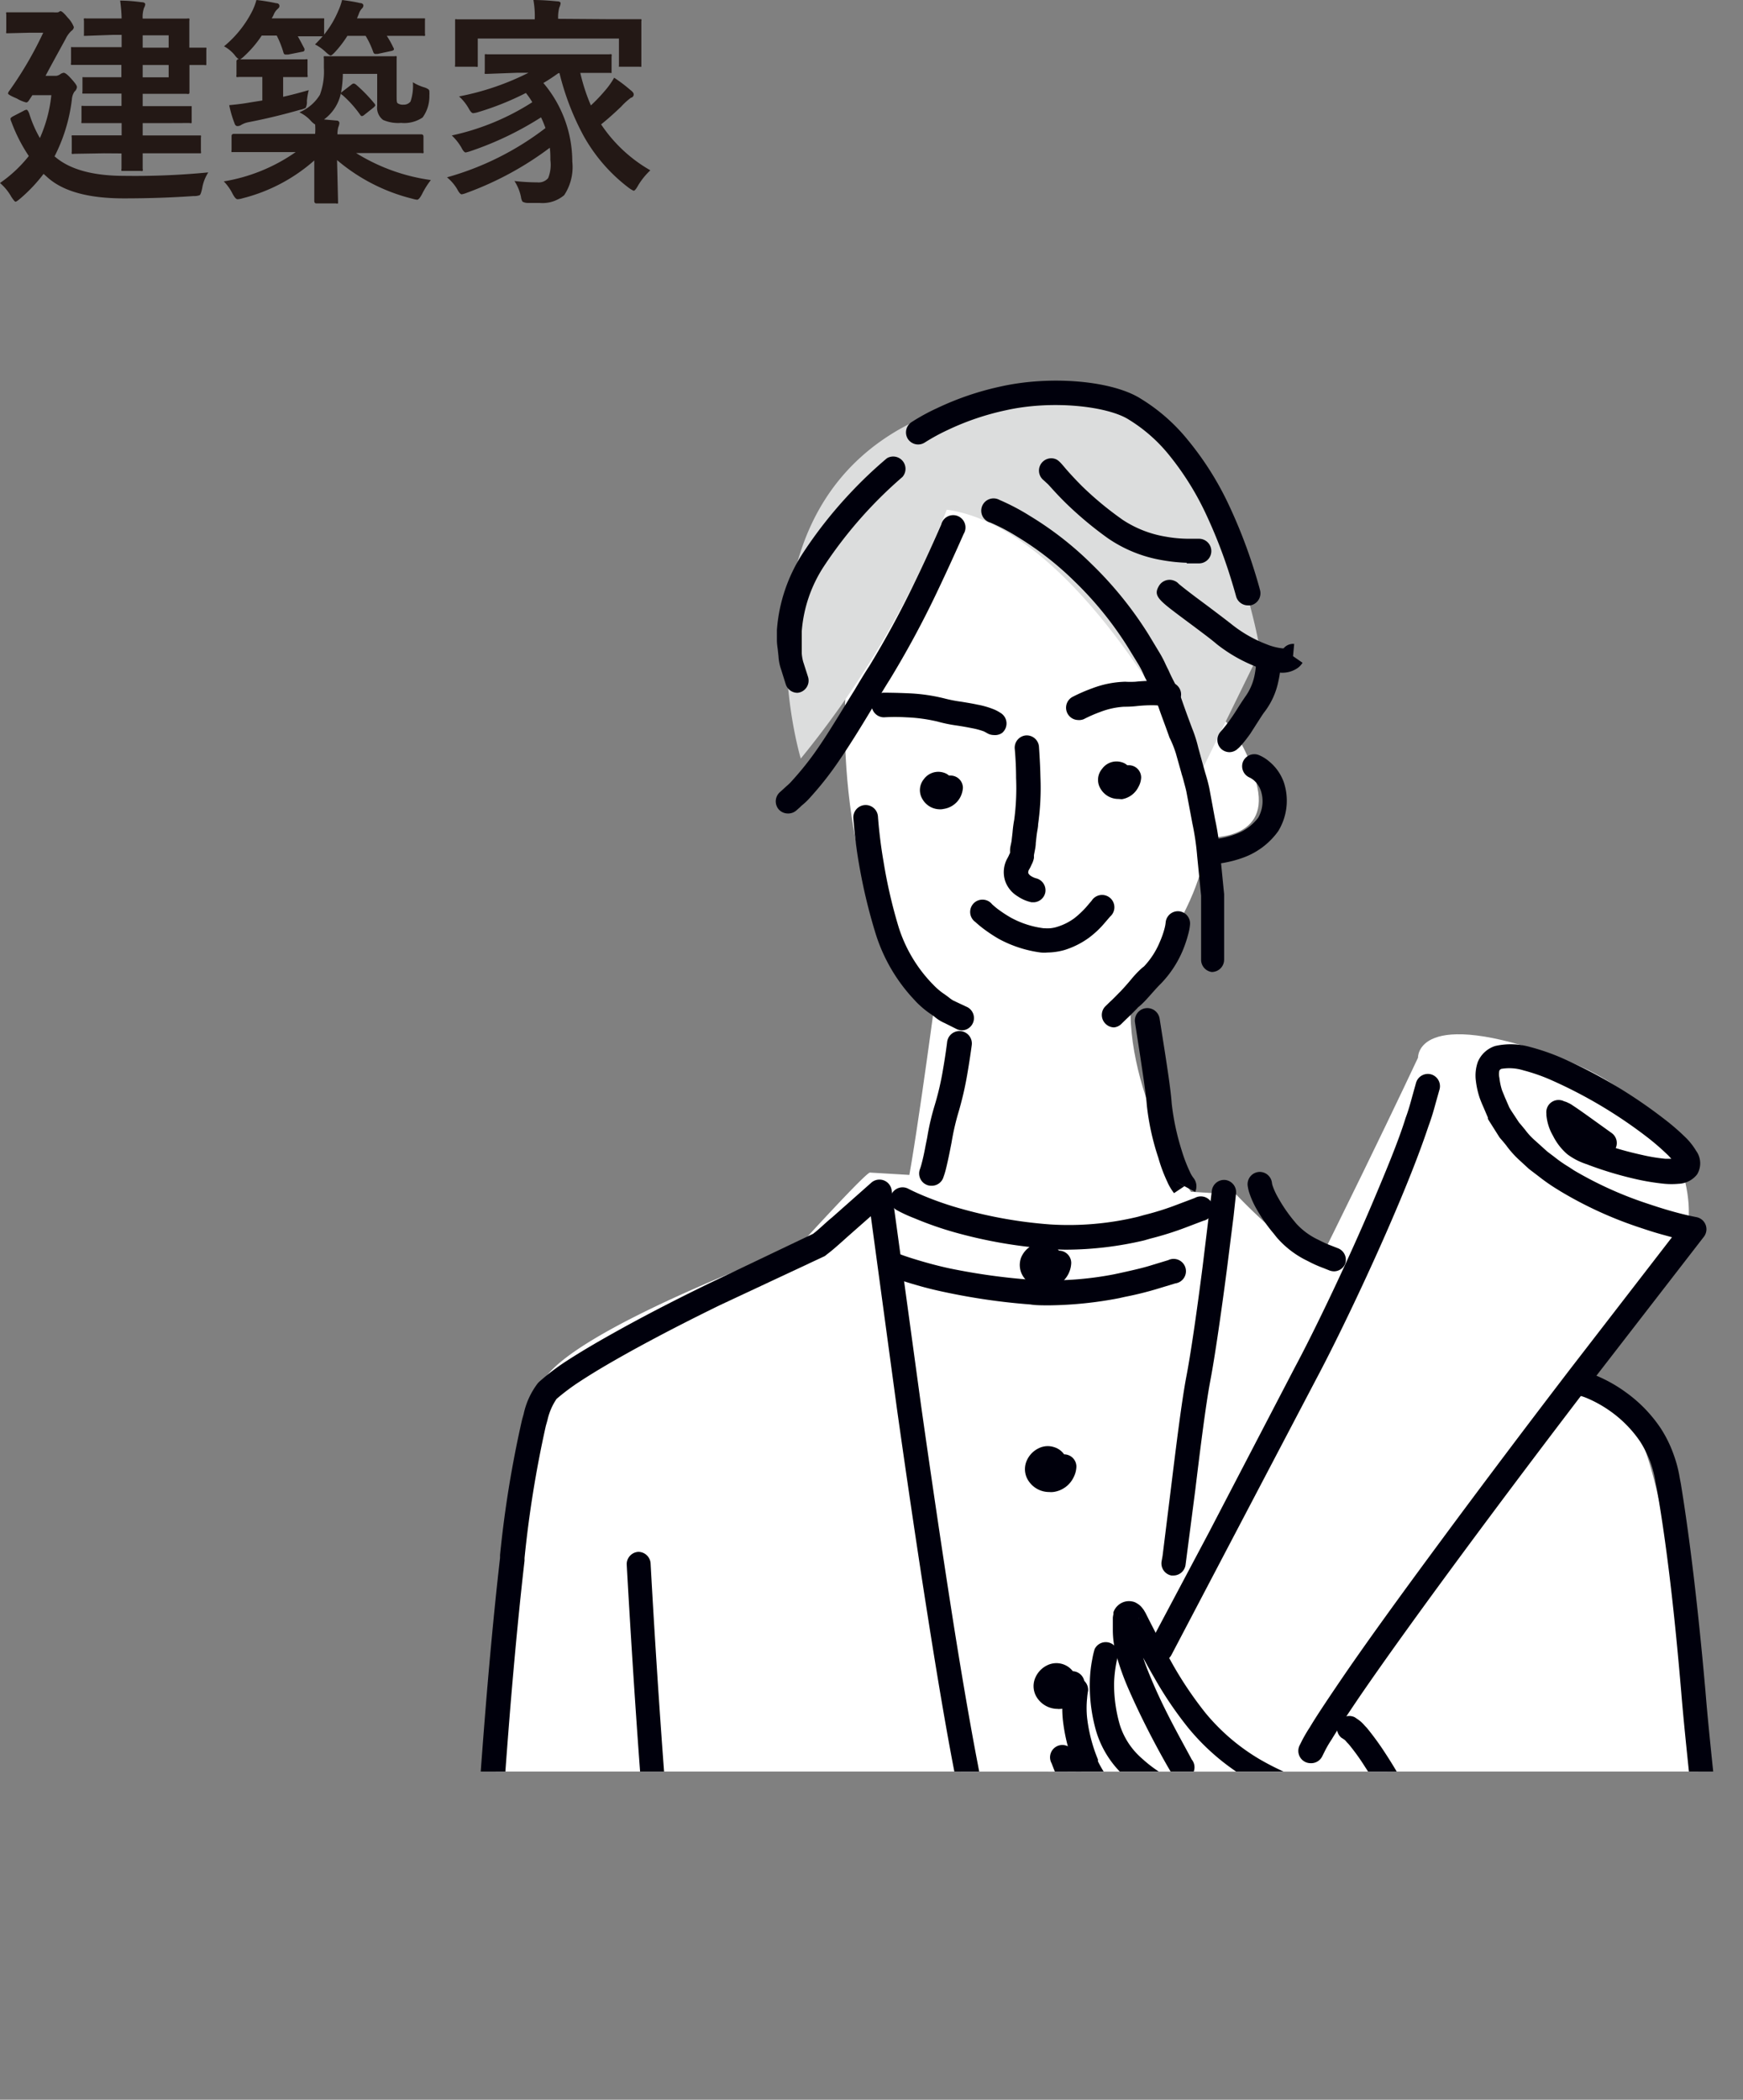 <svg xmlns="http://www.w3.org/2000/svg" xmlns:xlink="http://www.w3.org/1999/xlink" viewBox="0 0 141.59 170.51"><rect x="0" y="0" width="141.59" height="170.51" fill="#808080" stroke="none"/><defs><style>.cls-1{fill:none;}.cls-2{clip-path:url(#clip-path);}.cls-3{fill:#fff;}.cls-4{fill:#dcdddd;}.cls-5{fill:#00000c;}.cls-6{fill:#231815;}</style><clipPath id="clip-path"><polygon class="cls-1" points="146.16 143.86 26.15 143.86 26.3 24.53 146.3 24.53 146.16 143.86"/></clipPath></defs><g id="レイヤー_2" data-name="レイヤー 2"><g id="人"><g class="cls-2"><path class="cls-3" d="M140.09,168.34s-3.13-47.07-7.41-52.51-24.48-12-27.59-14.58A44,44,0,0,1,100.42,97L70.69,95.22c-.2-.19-5.83,6-5.83,6S46,108.1,44,112.36s-5.3,52.07-5.3,52.07Z"/><path class="cls-3" d="M98.48,97.75,72.05,96.2s5.63,51.11,7.77,56.36l13-19.63Z"/><path class="cls-3" d="M81.38,36C64.47,36.41,66.22,75,75.93,81.42c0,0-1.94,14.58-2.52,16.14,0,0,16.32,6.6,23.71-.2,0,0-5.83-8.36-5.25-16.52,0,0,6.41-8,6-12.83,0,0,5.24.39,4.27-4.08s-3.5-6.22-3.5-6.22S95.56,35.56,81.38,36Z"/><path class="cls-4" d="M76.91,41.39A76.23,76.23,0,0,1,65.05,61.6S59.41,42.94,72.82,35c0,0,13-7.77,20.22-1.55s9.33,19.43,9.33,19.43l-4.86,9.92S88,42.94,76.91,41.39Z"/><path class="cls-3" d="M115.19,85.89s-27,57.73-46.29,83.35l21,.63,47.26-70.76s1.16-8.94-10.5-13.22S115.19,85.89,115.19,85.89Z"/><path class="cls-3" d="M120.22,156.22S111.5,140.9,109,139l-4.82,4.84s-9.56-4.64-12.67-12.22-6.41,10.1-4.08,15.35S107.79,155,107.79,155l8.49,6.37Z"/><path class="cls-5" d="M98.57,78.94a1,1,0,0,1-1-1l0-2.53c0-.27,0-.58,0-.9,0-.55,0-1.14,0-1.77l-.32-3.22a21.08,21.08,0,0,0-.39-2.66l-.47-2.49c-.06-.32-.16-.65-.25-1s-.13-.42-.18-.63l-.44-1.56A8.63,8.63,0,0,0,95,59.89c-.35-1-.65-1.76-.88-2.44a11,11,0,0,0-.59-1.36c-.13-.27-.27-.55-.4-.85a4.78,4.78,0,0,1-.22-.45,7.57,7.57,0,0,0-.41-.8l-.87-1.42a28.53,28.53,0,0,0-4.34-5.36,25.46,25.46,0,0,0-4.66-3.63,16,16,0,0,0-2.17-1.14,1,1,0,1,1,.74-1.84,17.82,17.82,0,0,1,2.47,1.3,27,27,0,0,1,5,3.9,30.36,30.36,0,0,1,4.64,5.74L94.19,53a8.78,8.78,0,0,1,.52,1c.07.14.14.29.21.42.14.32.27.59.4.84A12,12,0,0,1,96,56.83c.22.64.51,1.44.85,2.34a10.66,10.66,0,0,1,.49,1.55l.43,1.56c.06.21.11.4.17.59.11.37.22.76.3,1.15l.46,2.49a20.81,20.81,0,0,1,.42,2.88l.32,3.22c0,.7,0,1.33,0,1.9,0,.31,0,.6,0,.88l0,2.54a1,1,0,0,1-1,1Z"/><path class="cls-5" d="M64,66.06a1,1,0,0,1-.73-.32,1,1,0,0,1,.07-1.4l.3-.27s.14-.13.25-.23a3.62,3.62,0,0,0,.45-.44,24.21,24.21,0,0,0,2.17-2.75c1-1.46,2-3.17,2.87-4.55.47-.79.89-1.49,1.23-2a76.73,76.73,0,0,0,3.67-6.76c1.22-2.51,2.17-4.73,2.18-4.75a1,1,0,1,1,1.82.77s-1,2.29-2.22,4.84a77.7,77.7,0,0,1-3.79,7c-.32.5-.73,1.19-1.2,1.95-.84,1.4-1.89,3.14-2.93,4.65a26.41,26.41,0,0,1-2.32,2.95,5.14,5.14,0,0,1-.64.62,1.36,1.36,0,0,0-.17.16l-.34.3A1,1,0,0,1,64,66.06Z"/><path class="cls-5" d="M99.88,61.08a1,1,0,0,1-.67-.26,1,1,0,0,1-.06-1.4,10.45,10.45,0,0,0,.79-1c.21-.29.41-.6.59-.89s.47-.73.66-1a4.5,4.5,0,0,0,.71-1.63,7.12,7.12,0,0,0,.15-1.34,1,1,0,0,1,1-1h0a1,1,0,0,1,1,1,8.15,8.15,0,0,1-.2,1.75,6.1,6.1,0,0,1-1.12,2.49c-.13.16-.31.45-.51.76s-.42.66-.64,1c-.47.67-.93,1.18-1,1.21A1,1,0,0,1,99.88,61.08Z"/><path class="cls-5" d="M101.41,49.16a1,1,0,0,1-1-.74s-.21-.79-.6-2A40.46,40.46,0,0,0,98,41.82a23.14,23.14,0,0,0-3-4.83,12.8,12.8,0,0,0-3.31-2.92c-1.66-1.06-6.13-1.62-10-.75a21.38,21.38,0,0,0-4.73,1.61,16.13,16.13,0,0,0-1.83,1,1,1,0,0,1-1.37-.27,1,1,0,0,1,.27-1.37,16.53,16.53,0,0,1,2.08-1.14,23.48,23.48,0,0,1,5.16-1.76c4.09-.92,9.11-.48,11.42,1a14.89,14.89,0,0,1,3.81,3.35A24.85,24.85,0,0,1,99.82,41a41.73,41.73,0,0,1,1.91,4.82c.42,1.29.63,2.11.63,2.11a1,1,0,0,1-.7,1.21A.73.73,0,0,1,101.41,49.16Z"/><path class="cls-5" d="M98.82,70.14a1,1,0,0,1-.09-2h0l.46-.07a6.69,6.69,0,0,0,1.15-.32,4,4,0,0,0,1.87-1.35,2.72,2.72,0,0,0,.2-2.23,1.93,1.93,0,0,0-.56-.81,1.66,1.66,0,0,0-.34-.22,1,1,0,0,1-.54-1.28,1,1,0,0,1,1.25-.56,3.07,3.07,0,0,1,.85.51,3.86,3.86,0,0,1,1.21,1.69,4.73,4.73,0,0,1-.45,4A6,6,0,0,1,101,69.64a9.12,9.12,0,0,1-1.45.4,6.56,6.56,0,0,1-.66.1Z"/><path class="cls-5" d="M64.77,56.26a1,1,0,0,1-.94-.69l-.37-1.18a4,4,0,0,1-.22-1.1l-.07-.63a5.61,5.61,0,0,1-.06-.59l0-.91a13.17,13.17,0,0,1,2.13-6.27,35.44,35.44,0,0,1,3.81-4.83,34.79,34.79,0,0,1,3-2.85,1,1,0,0,1,1.26,1.52A35.25,35.25,0,0,0,66.92,46a11.14,11.14,0,0,0-1.79,5.25l0,.83c0,.06,0,.2,0,.34l0,.28c0,.1,0,.24,0,.37a3.59,3.59,0,0,0,.11.65l.4,1.25a1,1,0,0,1-.65,1.25A1,1,0,0,1,64.77,56.26Z"/><path class="cls-5" d="M78.17,83.67a1.07,1.07,0,0,1-.43-.09l-1-.5a3.27,3.27,0,0,1-.82-.51,4.15,4.15,0,0,0-.34-.24,7.65,7.65,0,0,1-1.18-1l-.09-.1a13.82,13.82,0,0,1-3.16-5.35,44.64,44.64,0,0,1-1.35-5.6c-.36-2-.47-3.77-.48-3.84a1,1,0,0,1,2-.13s.11,1.7.45,3.64A40.63,40.63,0,0,0,73,75.29a11.71,11.71,0,0,0,2.66,4.52l.1.1a5.5,5.5,0,0,0,.85.75c.17.11.31.22.45.32a2.31,2.31,0,0,0,.4.28l1.13.53a1,1,0,0,1-.42,1.88Z"/><path class="cls-5" d="M90.5,83.43a1,1,0,0,1-.71-.31,1,1,0,0,1,0-1.4l.38-.37c.25-.22.51-.5.81-.8l.07-.07c.29-.31.6-.66.88-1s.72-.8,1-1a6.52,6.52,0,0,0,1.29-2,7.25,7.25,0,0,0,.39-1.12,3.14,3.14,0,0,0,.08-.44A1,1,0,0,1,95.78,74a1,1,0,0,1,.89,1.08,4.46,4.46,0,0,1-.13.72,10.18,10.18,0,0,1-.48,1.43,8.75,8.75,0,0,1-1.77,2.66c-.22.21-.52.55-.84.91s-.63.71-1,1l-.07.08c-.33.34-.64.65-.88.87l-.36.35A1,1,0,0,1,90.5,83.43Z"/><path class="cls-5" d="M75.65,96.29a.92.92,0,0,1-.36-.07,1,1,0,0,1-.56-1.28,4.21,4.21,0,0,0,.14-.46c.1-.37.21-.86.31-1.41l.14-.7a19.91,19.91,0,0,1,.61-2.62,23.19,23.19,0,0,0,.69-3c.2-1.15.32-2.13.32-2.14a1,1,0,1,1,2,.25s-.13,1-.34,2.23a27,27,0,0,1-.78,3.37,19.79,19.79,0,0,0-.52,2.31l-.14.71c-.12.6-.24,1.14-.34,1.53a7,7,0,0,1-.22.69A1,1,0,0,1,75.65,96.29Z"/><path class="cls-5" d="M95.37,96.89a4.35,4.35,0,0,1-.55-.93A12.56,12.56,0,0,1,94.09,94a20.27,20.27,0,0,1-.93-4.25c-.06-.86-.33-2.59-.54-4l-.42-2.72a1,1,0,0,1,2-.31l.43,2.73c.22,1.43.49,3.2.55,4.15A19.91,19.91,0,0,0,96,93.44a12.44,12.44,0,0,0,.64,1.68,2.42,2.42,0,0,0,.33.56,1.09,1.09,0,0,1,.12,1.11l-1.75-.93.87.47Z"/><path class="cls-5" d="M38.76,166.17h0a1,1,0,0,1-.94-1L38.2,157c.26-4.57.69-11.52,1.32-19.17.37-4.4.72-8,1.1-11.32l0-.23a89.43,89.43,0,0,1,1.79-11l.13-.46a6.26,6.26,0,0,1,1.16-2.51l.1-.1a18.41,18.41,0,0,1,2.22-1.69c1.44-.93,2.84-1.73,4.28-2.53,2.84-1.57,5.37-2.83,7.26-3.75l8.49-4.05c.32-.24.62-.52.92-.79s.39-.35.6-.52l3.22-2.85a1,1,0,0,1,1.64.61l2.39,17.48c.86,6.07,1.72,11.86,2.48,16.72s1.54,9.38,2.14,12.47c.25,1.36.51,2.47.69,3.28l.07.29a5.69,5.69,0,0,0,.2.76l.14.47a1,1,0,0,1-.66,1.23,1,1,0,0,1-1.24-.66l-.14-.47c-.07-.23-.16-.54-.24-.91l-.06-.26c-.19-.83-.45-2-.71-3.36-.61-3.15-1.35-7.49-2.14-12.53-.77-4.87-1.63-10.67-2.49-16.76L70.74,98.76l-1.85,1.63-.57.51c-.36.32-.73.65-1.13.95L67,102,58.45,106c-1.86.91-4.36,2.16-7.16,3.7-1.4.78-2.77,1.56-4.15,2.46a17.85,17.85,0,0,0-1.93,1.44,5,5,0,0,0-.74,1.73l-.13.46a90.65,90.65,0,0,0-1.73,10.73l0,.22c-.38,3.3-.73,6.88-1.1,11.26-.63,7.62-1.05,14.56-1.32,19.11l-.42,8.09A1,1,0,0,1,38.76,166.17Z"/><path class="cls-5" d="M96.41,45.7a13.65,13.65,0,0,1-2-.21A11,11,0,0,1,90,43.71a29.55,29.55,0,0,1-3.34-2.78c-.61-.59-1.14-1.18-1.5-1.58L84.78,39a1,1,0,0,1,.79-1.77c.35.07.5.23,1,.83.34.39.84.94,1.43,1.52a26.75,26.75,0,0,0,3.07,2.54l.11.08a9,9,0,0,0,3.52,1.38,10.6,10.6,0,0,0,1.81.17h.89a1,1,0,0,1,1,1,1,1,0,0,1-1,1h-1Z"/><path class="cls-5" d="M104.12,54.63a5.68,5.68,0,0,1-2-.46,12.45,12.45,0,0,1-3.3-1.88c-.39-.34-1.13-.89-1.85-1.43l-.82-.61c-2.06-1.54-2.49-1.86-2-2.68a1,1,0,0,1,1.26-.4.86.86,0,0,1,.33.23c.18.16.84.68,1.62,1.26l.82.61c.78.59,1.51,1.14,2,1.53a10.66,10.66,0,0,0,2.71,1.52,4.71,4.71,0,0,0,1.29.33h.09a1,1,0,0,1,.86-.36L105,53.7l0-.44.81.56a1.46,1.46,0,0,1-.48.48,2.17,2.17,0,0,1-1.16.33Zm.85-.88,0,.5Zm-.8-1Z"/><path class="cls-5" d="M80.74,59.69a1.09,1.09,0,0,1-.58-.17l-.22-.12a5.9,5.9,0,0,0-1-.27c-.39-.08-.8-.15-1.19-.21a11.9,11.9,0,0,1-1.61-.33,13.27,13.27,0,0,0-2.52-.34c-1-.06-1.8,0-1.81,0a1,1,0,0,1,0-2s.92,0,2,.05a14.39,14.39,0,0,1,3,.44,11.69,11.69,0,0,0,1.32.25c.42.07.86.14,1.27.23a6.74,6.74,0,0,1,1.35.39,2.82,2.82,0,0,1,.49.26,1,1,0,0,1,.16,1.65A1,1,0,0,1,80.74,59.69Z"/><path class="cls-5" d="M87.57,58.47a1,1,0,0,1-.48-1.86,13.43,13.43,0,0,1,1.62-.71,8.15,8.15,0,0,1,2.69-.54,7.12,7.12,0,0,0,.84,0,12.43,12.43,0,0,1,1.39-.07,6.73,6.73,0,0,1,1.67.17,1,1,0,0,1-.45,1.93,6.56,6.56,0,0,0-1.23-.12,11.81,11.81,0,0,0-1.21.06,8.8,8.8,0,0,1-1.09.06,6.4,6.4,0,0,0-1.93.42,11.32,11.32,0,0,0-1.35.59A1,1,0,0,1,87.57,58.47Z"/><path class="cls-5" d="M84,73.27H83.8a3.15,3.15,0,0,1-1.14-.49,2.36,2.36,0,0,1-1-1.22,2.31,2.31,0,0,1,.19-1.89,2.37,2.37,0,0,0,.14-.29l.06-.12s0,0,0-.06,0-.11,0-.17c0-.26.1-.53.13-.8l.07-.61a10.27,10.27,0,0,1,.14-1.06,19.51,19.51,0,0,0,.15-3.39c0-1.27-.11-2.37-.11-2.38a1,1,0,0,1,.9-1.07,1,1,0,0,1,1.07.91c0,.05.09,1.16.12,2.49a21.15,21.15,0,0,1-.19,3.82c0,.24-.08.55-.12.89l-.07.62c0,.31-.09.66-.15,1l0,.11,0,.11a1.87,1.87,0,0,1-.13.42l-.07.14a2.92,2.92,0,0,1-.2.39.45.45,0,0,0-.06.28.55.55,0,0,0,.21.23,1.52,1.52,0,0,0,.41.19,1,1,0,0,1,.76,1.17A1,1,0,0,1,84,73.27Zm-.88-4h0Z"/><path class="cls-5" d="M85.09,77.35a3,3,0,0,1-.54,0,9.84,9.84,0,0,1-3.42-1.11,12.46,12.46,0,0,1-1.37-.92c-.34-.27-.53-.45-.53-.45a1,1,0,1,1,1.36-1.44s.16.15.41.35a10.36,10.36,0,0,0,1.12.74,7.52,7.52,0,0,0,2.67.86l.1,0a2.54,2.54,0,0,0,1-.12,4.64,4.64,0,0,0,1.39-.7,7.71,7.71,0,0,0,.93-.87l.47-.55a1,1,0,1,1,1.5,1.29l-.43.5a7.66,7.66,0,0,1-1.29,1.22,6.8,6.8,0,0,1-2,1A5.4,5.4,0,0,1,85.09,77.35Z"/><path class="cls-5" d="M76.37,65.72a1.64,1.64,0,0,1-1.42-.8,1.4,1.4,0,0,1,.1-1.65,1.45,1.45,0,0,1,1.6-.53,1.11,1.11,0,0,1,.44.24h.13a1,1,0,0,1,1,1,1.92,1.92,0,0,1-.22.77,1.83,1.83,0,0,1-1.35.94A1.06,1.06,0,0,1,76.37,65.72Z"/><path class="cls-5" d="M90.85,64.88a1.67,1.67,0,0,1-1.43-.8,1.38,1.38,0,0,1,.11-1.65,1.44,1.44,0,0,1,1.6-.53,1.12,1.12,0,0,1,.44.24h.13a1,1,0,0,1,1,1,1.7,1.7,0,0,1-.22.76,1.82,1.82,0,0,1-1.35,1Z"/><path class="cls-5" d="M86.68,101.48a13.79,13.79,0,0,1-1.56-.08,38.57,38.57,0,0,1-7.47-1.3,28,28,0,0,1-3.39-1.18,11.56,11.56,0,0,1-1.41-.65,1,1,0,0,1-.41-1.33,1,1,0,0,1,1.34-.41s.47.25,1.24.57a25.88,25.88,0,0,0,3.18,1.09,36.37,36.37,0,0,0,7.1,1.24,24,24,0,0,0,7.13-.62l.5-.14a22.61,22.61,0,0,0,2.7-.85l1.43-.54a1,1,0,1,1,.7,1.85l-1.39.53a25.71,25.71,0,0,1-2.92.92l-.52.15A28.05,28.05,0,0,1,86.68,101.48Z"/><path class="cls-5" d="M85.27,106c-.61,0-1.14,0-1.56-.07a51.89,51.89,0,0,1-6.95-1,31.26,31.26,0,0,1-3.22-.85c-.85-.26-1.36-.47-1.36-.47a1,1,0,1,1,.75-1.83s.47.19,1.21.42,1.79.54,3,.8a51.55,51.55,0,0,0,6.71.93,26.89,26.89,0,0,0,6.65-.45l.47-.1c1-.22,1.93-.43,2.58-.64l1.35-.41a1,1,0,1,1,.57,1.89l-1.32.4a27,27,0,0,1-2.76.69l-.49.11A31.73,31.73,0,0,1,85.27,106Z"/><path class="cls-5" d="M108.36,103.24a1.15,1.15,0,0,1-.36-.07l-.5-.2a10,10,0,0,1-1.27-.57,7.71,7.71,0,0,1-2.53-1.93l-.22-.28a13,13,0,0,1-1.4-2,7.1,7.1,0,0,1-.58-1.28,3.31,3.31,0,0,1-.15-.65,1,1,0,0,1,.89-1.09,1,1,0,0,1,1.08.85,1.34,1.34,0,0,0,.07.3,5.43,5.43,0,0,0,.42.91A12.39,12.39,0,0,0,105,99l.28.34a5.68,5.68,0,0,0,1.84,1.35,8.84,8.84,0,0,0,1.07.48l.51.2a1,1,0,0,1,.56,1.29A1,1,0,0,1,108.36,103.24Z"/><path class="cls-5" d="M108.73,147.39a1,1,0,0,1-.47-.12,1.92,1.92,0,0,0-.36-.15l-1.06-.34-.41-.13a23,23,0,0,1-5-2.15,18.33,18.33,0,0,1-4.89-4.17,30.48,30.48,0,0,1-2.8-4.14c-.21-.36-.51-.89-.88-1.58.22.67.48,1.3.72,1.87.71,1.68,1.49,3.18,2.22,4.54.62,1.14,1,1.84,1,1.85a1,1,0,1,1-1.7,1s-.44-.73-1.08-1.92c-.76-1.41-1.56-3-2.31-4.71a21,21,0,0,1-1.07-3,7.53,7.53,0,0,1-.24-1.82l0-1.06a2.35,2.35,0,0,1,.05-.29.88.88,0,0,1,0-.15h0a1.33,1.33,0,0,1,.4-.58,1.32,1.32,0,0,1,1.18-.28.93.93,0,0,1,.31.13h0a1.5,1.5,0,0,1,.36.28,3,3,0,0,1,.22.28l.13.22c1,2,1.85,3.54,2.26,4.27a30.13,30.13,0,0,0,2.63,3.88,16.71,16.71,0,0,0,4.35,3.72,21.33,21.33,0,0,0,4.59,2l.41.13c.47.14.86.26,1.13.36a3.94,3.94,0,0,1,.66.28,1,1,0,0,1,.36,1.36A1,1,0,0,1,108.73,147.39ZM92.51,131.3a1.43,1.43,0,0,1,0,.22h0A.93.93,0,0,0,92.51,131.3Zm0-.19h0Z"/><path class="cls-5" d="M94.24,146.1a1,1,0,0,1-.51-.15l-.66-.4a11,11,0,0,1-1.57-1.18,8.07,8.07,0,0,1-2.45-3.77,13.39,13.39,0,0,1-.52-4,10.65,10.65,0,0,1,.2-1.87,6.88,6.88,0,0,1,.19-.81,1,1,0,0,1,1.89.59h0a5.54,5.54,0,0,0-.14.6,10.63,10.63,0,0,0-.17,1.57,11.84,11.84,0,0,0,.48,3.43,6,6,0,0,0,1.81,2.71,10.46,10.46,0,0,0,1.28,1l.69.42a1,1,0,0,1-.52,1.84Z"/><path class="cls-5" d="M92.86,149.06a1,1,0,0,1-.54-.16l-.66-.43a12.55,12.55,0,0,1-1.61-1.2,10.11,10.11,0,0,1-2.71-3.56l0-.14a14.5,14.5,0,0,1-1-3.9,9.76,9.76,0,0,1,0-1.95,5.46,5.46,0,0,1,.13-.88,1,1,0,0,1,1.92.46,4.93,4.93,0,0,0-.08.6,7.75,7.75,0,0,0,0,1.6,12.64,12.64,0,0,0,.88,3.38l0,.15a8.3,8.3,0,0,0,2.13,2.73,10.47,10.47,0,0,0,1.37,1l.69.45a1,1,0,0,1-.53,1.82Z"/><path class="cls-5" d="M94.29,134.92a1,1,0,0,1-.88-1.45l4.78-9,7-13.44c1.57-2.93,4.28-8.55,6.43-13.65,1-2.37,2-4.77,2.56-6.59.26-.69.41-1.28.54-1.75l.31-1.11a1,1,0,0,1,1.21-.69,1,1,0,0,1,.7,1.22l-.31,1.1c-.13.48-.31,1.14-.59,1.89-.62,1.87-1.55,4.26-2.59,6.7-2.18,5.15-4.93,10.84-6.51,13.8L95.16,134.39A1,1,0,0,1,94.29,134.92Z"/><path class="cls-5" d="M106.46,143.18a1,1,0,0,1-.45-.11,1,1,0,0,1-.44-1.33l.19-.38a12.18,12.18,0,0,1,.65-1.11c.45-.76,1.17-1.85,2.37-3.62,2-2.95,4.89-6.94,8.3-11.55,3.14-4.25,6.76-9.06,10.46-13.89l8.28-10.72-.73-.2c-.7-.19-1.3-.39-1.87-.58a32.06,32.06,0,0,1-6.44-2.94l-.42-.26a15.22,15.22,0,0,1-1.35-.95l-.8-.61-.85-.78a8.08,8.08,0,0,1-1-1.13c-.15-.19-.3-.37-.46-.55a1.34,1.34,0,0,1-.11-.14l-.7-1.11c-.07-.11-.15-.23-.22-.36a1,1,0,0,1,0-.1l-.38-.89c-.11-.24-.21-.49-.3-.74a6.94,6.94,0,0,1-.3-1.36,3.34,3.34,0,0,1,.16-1.54,2.28,2.28,0,0,1,1.41-1.29,5.73,5.73,0,0,1,2.87.09,17.86,17.86,0,0,1,2.42.83,39.93,39.93,0,0,1,8.43,5,18.83,18.83,0,0,1,1.83,1.59,5.53,5.53,0,0,1,.77,1,1.73,1.73,0,0,1,.08,1.92,2,2,0,0,1-1.5.76,6.3,6.3,0,0,1-1.15,0,18.78,18.78,0,0,1-2.19-.35,29.43,29.43,0,0,1-3.87-1.14l-.26-.1a5.36,5.36,0,0,1-1.56-.8,4.77,4.77,0,0,1-1.17-1.5,4.06,4.06,0,0,1-.54-1.68v-.12a1,1,0,0,1,.16-.68,1,1,0,0,1,1-.42.78.78,0,0,1,.27.09,1.28,1.28,0,0,1,.32.12,2,2,0,0,1,.39.22c.4.26.82.56,1.2.83L130.91,92a1,1,0,0,1,.34,1.23c.68.21,1.39.39,2.11.55a14.54,14.54,0,0,0,1.93.32l.48,0-.23-.25a20.08,20.08,0,0,0-1.66-1.45,38,38,0,0,0-8-4.75,14.88,14.88,0,0,0-2.12-.73,3.88,3.88,0,0,0-1.81-.12.38.38,0,0,0-.15.13,1.35,1.35,0,0,0,0,.59,5.3,5.3,0,0,0,.21,1c.06.16.15.36.23.57l.37.85.13.22.66,1c.17.19.32.38.48.57a5.48,5.48,0,0,0,.82.89l1,.9.57.43a10.38,10.38,0,0,0,1.18.82l.41.27a30.48,30.48,0,0,0,6,2.71c.6.2,1.18.39,1.85.58s1.28.35,2.11.51a1,1,0,0,1,.6,1.58l-9.23,11.93c-3.69,4.82-7.3,9.62-10.44,13.87-3.39,4.59-6.25,8.56-8.26,11.49-.83,1.22-1.75,2.6-2.32,3.55a8.66,8.66,0,0,0-.54.92l-.21.42A1,1,0,0,1,106.46,143.18Z"/><path class="cls-5" d="M140.6,166.32a1,1,0,0,1-1-.88l-1.26-11.18c-.61-5.46-1.45-12.94-1.76-16.76-.38-4.48-1-11-2-16.66l-.09-.45a8.58,8.58,0,0,0-.39-1.57,8.88,8.88,0,0,0-.88-1.78,9.69,9.69,0,0,0-2.32-2.38,10,10,0,0,0-2-1.13,4.88,4.88,0,0,0-.74-.24,1,1,0,0,1-.77-1.17,1,1,0,0,1,1.15-.78,6.47,6.47,0,0,1,1.11.36,11.74,11.74,0,0,1,2.42,1.36,11.41,11.41,0,0,1,2.82,2.9,10.09,10.09,0,0,1,1.07,2.17,10.2,10.2,0,0,1,.49,1.88l.09.47c.94,5.74,1.6,12.33,2,16.85.3,3.8,1.14,11.26,1.74,16.71l1.27,11.18a1,1,0,0,1-.87,1.09Z"/><path class="cls-5" d="M95.34,127.94h-.18a1,1,0,0,1-.8-1.15l.08-.45.68-5.48c.41-3.34.87-7.07,1.25-9.07.32-1.64.82-5,1.33-9l.74-6.08a1,1,0,0,1,1.09-.89,1,1,0,0,1,.88,1.08l-.2,1.85-.54,4.29c-.25,1.93-.89,6.66-1.35,9.07-.37,1.94-.83,5.63-1.23,8.94l-.78,6A1,1,0,0,1,95.34,127.94Z"/><path class="cls-5" d="M84.81,104.58a2,2,0,0,1-1.62-.82,1.71,1.71,0,0,1-.22-1.69,2,2,0,0,1,1-1,1.56,1.56,0,0,1,1.25-.08,1.5,1.5,0,0,1,.8.57,1,1,0,0,1,1,1,2.14,2.14,0,0,1-.23.89,2.17,2.17,0,0,1-1.54,1.15A1.5,1.5,0,0,1,84.81,104.58Zm-.47-2.09a.2.2,0,0,0,0,.07A.17.17,0,0,1,84.34,102.49Z"/><path class="cls-5" d="M85.24,121.16a2,2,0,0,1-1.63-.82,1.71,1.71,0,0,1-.22-1.69,2,2,0,0,1,1-1.05,1.65,1.65,0,0,1,1.25-.08,1.52,1.52,0,0,1,.8.58,1,1,0,0,1,1,1,2.06,2.06,0,0,1-.24.89,2.13,2.13,0,0,1-1.53,1.15A1.55,1.55,0,0,1,85.24,121.16Z"/><path class="cls-5" d="M85.93,138.77a2,2,0,0,1-1.62-.81,1.71,1.71,0,0,1-.22-1.69,2,2,0,0,1,1-1.05,1.69,1.69,0,0,1,2.06.49,1,1,0,0,1,.95,1,2.11,2.11,0,0,1-.23.88,2.1,2.1,0,0,1-1.91,1.19Zm-.47-2.08v0Z"/><path class="cls-5" d="M118.14,155.84c-.59,0-.92-.3-2.64-3.49-.79-1.48-1.79-3.48-2.26-4.61a31.28,31.28,0,0,0-2.34-4.24,17.82,17.82,0,0,0-1.33-1.85l-.18-.19a1.12,1.12,0,0,0-.18-.19l-.26-.17a1,1,0,0,1,1.1-1.65l.28.19a2.73,2.73,0,0,1,.52.48l.19.2a22.84,22.84,0,0,1,1.53,2.11,33.69,33.69,0,0,1,2.51,4.56,56.61,56.61,0,0,0,3.7,7,1,1,0,0,1-.54,1.79Z"/><path class="cls-5" d="M114.53,161.26a1,1,0,0,1-.53-.16l-4.74-3-.35-.05c-.2,0-.41-.07-.6-.12A89.36,89.36,0,0,1,98,155.28l-.83-.3c-1-.35-2.27-.79-3.61-1.38a7.77,7.77,0,0,1-1-.5l-.33-.18-.13-.08-.3-.22a7.47,7.47,0,0,1-.94-.76,13.84,13.84,0,0,1-2-2.26,26.28,26.28,0,0,1-2.59-4.42c-.56-1.19-.84-2-.85-2a1,1,0,1,1,1.86-.67s.27.73.78,1.83a24,24,0,0,0,2.39,4.08,13,13,0,0,0,1.79,2,6.06,6.06,0,0,0,.76.6l.57.37a6.29,6.29,0,0,0,.78.39c1.31.57,2.54,1,3.52,1.34l.85.3A84.41,84.41,0,0,0,108.76,156a3.9,3.9,0,0,0,.48.09,3,3,0,0,1,1.1.35l4.72,3a1,1,0,0,1,.31,1.37A1,1,0,0,1,114.53,161.26Z"/><path class="cls-5" d="M75.52,164.81a1,1,0,0,1-.52-.15,1,1,0,0,1-.33-1.36c.15-.25,3.7-6.05,5.36-8s5.46-7.65,5.5-7.71a1,1,0,1,1,1.64,1.11c-.16.24-4,5.93-5.62,7.86s-5.15,7.74-5.19,7.8A1,1,0,0,1,75.52,164.81Z"/><path class="cls-5" d="M55.4,165.35a1,1,0,0,1-.9-.58c-1.68-3.68-3.4-34.27-3.59-37.75a1,1,0,0,1,.94-1,1,1,0,0,1,1,.93c.74,13.51,2.26,34.51,3.41,37a1,1,0,0,1-.49,1.31A1,1,0,0,1,55.4,165.35Z"/><path class="cls-5" d="M93.61,170.51a1,1,0,0,1-.45-.11,1,1,0,0,1-.43-1.34l6.67-13a1,1,0,1,1,1.76.91l-6.67,13A1,1,0,0,1,93.61,170.51Z"/><path class="cls-5" d="M114,168a1.38,1.38,0,0,1-1.2-.72,1,1,0,0,1,1.3-1.38c1.34-1,4.82-6.51,7.48-11.41a1,1,0,0,1,.72-.51,1,1,0,0,1,.84.27c3.92,3.81,10.4,10,11.08,10.5a1,1,0,0,1-1.1,1.65c-.82-.55-7.6-7.09-10.43-9.83-4.18,7.57-7.1,11.41-8.67,11.43Z"/></g><path class="cls-6" d="M0,14.86a10.86,10.86,0,0,0,2.34-2.19A13.19,13.19,0,0,1,.93,9.91a.87.87,0,0,1-.08-.26c0-.06.07-.13.2-.2L1.92,9a.63.63,0,0,1,.23-.09c.07,0,.14.1.22.3a9.81,9.81,0,0,0,.87,2,11.43,11.43,0,0,0,.93-3.48H2.63l-.29.44q-.1.15-.21.15A2.81,2.81,0,0,1,1.37,8C.89,7.8.65,7.66.65,7.59a.48.48,0,0,1,.11-.22A30.13,30.13,0,0,0,3.51,2.66H2.32L.69,2.7c-.1,0-.16,0-.18,0a.28.28,0,0,1,0-.16V1.17C.48,1.06.5,1,.53,1S.6,1,.69,1L2.32,1h2a2.1,2.1,0,0,0,.4,0L4.9.9c.11,0,.31.17.59.52A2.23,2.23,0,0,1,6,2.2a.4.4,0,0,1-.19.3,2.09,2.09,0,0,0-.48.66c-.91,1.66-1.45,2.65-1.63,3h.86A.73.73,0,0,0,4.93,6a.72.72,0,0,1,.24-.09c.13,0,.34.17.65.52s.43.52.43.65a.55.55,0,0,1-.2.36,1.28,1.28,0,0,0-.21.63,13.66,13.66,0,0,1-1.41,4.63l.09.07c1.19,1,3.05,1.51,5.56,1.51A61.65,61.65,0,0,0,16.92,14a3.43,3.43,0,0,0-.5,1.31c-.07.31-.13.49-.2.54a1.26,1.26,0,0,1-.49.07c-1.71.12-3.6.19-5.67.19q-4.26,0-6.16-1.67l-.36-.32a12.74,12.74,0,0,1-1.89,2c-.2.17-.33.26-.39.26S1.08,16.22.93,16A4.15,4.15,0,0,0,0,14.86Zm8.45-2.41L6,12.49a.27.27,0,0,1-.17,0,.35.35,0,0,1,0-.17V11.17a.31.31,0,0,1,0-.18s.07,0,.16,0l2.42,0H9.88V10H9.09l-2.3,0c-.1,0-.15,0-.17,0a.24.24,0,0,1,0-.15V8.78c0-.1,0-.16,0-.18a.42.42,0,0,1,.16,0l2.3,0h.79v-1h-1l-2,0c-.1,0-.16,0-.17,0a.29.29,0,0,1,0-.17v-1c0-.09,0-.15,0-.16s.07,0,.16,0l2,0h1v-1H8.26l-2.32,0c-.09,0-.15,0-.17,0a.36.36,0,0,1,0-.18V4c0-.1,0-.15,0-.17s.07,0,.16,0l2.32,0H9.88v-1H9.22L7,2.91c-.1,0-.16,0-.18,0s0-.07,0-.15V1.67a.29.29,0,0,1,0-.17.49.49,0,0,1,.17,0l2.23,0h.66A12.8,12.8,0,0,0,9.76.05c.61,0,1.2.06,1.75.13.2,0,.29.08.29.18a.77.77,0,0,1-.1.28,2.2,2.2,0,0,0-.11.87h1.05l2.55,0a.36.36,0,0,1,.19,0,.32.32,0,0,1,0,.17l0,1.77v.42l1.21,0c.09,0,.15,0,.17,0a.28.28,0,0,1,0,.16V5.12c0,.09,0,.14,0,.16a.28.28,0,0,1-.16,0l-1.21,0V5.7l0,1.74c0,.1,0,.16-.05.18a.29.29,0,0,1-.17,0l-2.55,0H11.59v1H13.1l2.29,0q.16,0,.18,0s0,.08,0,.17V9.83c0,.08,0,.14,0,.16a.31.31,0,0,1-.18,0L13.1,10H11.59v1h2.13l2.43,0c.09,0,.15,0,.17,0a.32.32,0,0,1,0,.17v1.11a.29.29,0,0,1,0,.17s-.08,0-.17,0l-2.43,0H11.59c0,.33,0,.64,0,.94s0,.29,0,.3a.38.38,0,0,1,0,.19.29.29,0,0,1-.17,0H10.06c-.1,0-.17,0-.19,0a.31.31,0,0,1,0-.18l0-1.24ZM13.7,2.87H11.59v1H13.7Zm0,3.41v-1H11.59v1Z"/><path class="cls-6" d="M18.2,3.76A8.91,8.91,0,0,0,20.52.84,5,5,0,0,0,20.83,0a15.74,15.74,0,0,1,1.6.26c.18,0,.27.1.27.22s-.05.16-.16.26a1.17,1.17,0,0,0-.29.41,1.54,1.54,0,0,1-.09.19l-.09.15h2l2.09,0c.09,0,.15,0,.17,0a.57.57,0,0,1,0,.18V2.81A8.07,8.07,0,0,0,27.48.88,5.18,5.18,0,0,0,27.79,0c.6.08,1.09.16,1.46.25.18,0,.27.1.27.2a.34.34,0,0,1-.13.25,1.24,1.24,0,0,0-.25.45L29,1.49h2.76l2.59,0c.09,0,.15,0,.17,0a.57.57,0,0,1,0,.18V2.73a.31.31,0,0,1,0,.18.3.3,0,0,1-.16,0l-2.59,0h-.35a7.56,7.56,0,0,1,.52.93A.3.3,0,0,1,32,4c0,.06-.07.11-.21.14l-1.12.24-.18,0q-.12,0-.18-.18a6.84,6.84,0,0,0-.61-1.29H28.22a8.84,8.84,0,0,1-1,1.31c-.18.19-.3.29-.36.29s-.22-.11-.45-.33a3.57,3.57,0,0,0-.82-.57c.21-.21.42-.43.62-.66h-.09l-1.93,0c.1.16.28.51.54,1a.3.3,0,0,1,0,.13c0,.07-.07.11-.22.13l-1.11.22-.21,0c-.08,0-.14-.06-.17-.18a7.67,7.67,0,0,0-.54-1.36H21.26a9,9,0,0,1-1.39,1.64,1.92,1.92,0,0,1-.36.29c.27,0,.81,0,1.64,0h1.93l1.72,0a.31.31,0,0,1,.18,0s0,.08,0,.16V6.08a.31.31,0,0,1,0,.18s-.08,0-.17,0l-1.72,0H23v1.6c.63-.14,1.32-.32,2.08-.54a5.23,5.23,0,0,0-.15.88,1.07,1.07,0,0,1-.1.56,1.53,1.53,0,0,1-.47.16c-1.22.35-2.61.7-4.16,1a1.85,1.85,0,0,0-.6.22.54.54,0,0,1-.31.1c-.11,0-.19-.07-.24-.23a8.94,8.94,0,0,1-.43-1.47c.64-.06,1.2-.13,1.69-.22l1-.16V6.25h-.18l-1.73,0a.36.36,0,0,1-.19,0,.29.29,0,0,1,0-.17V5a.17.17,0,0,1,.19-.19,1.23,1.23,0,0,1-.33-.33A2.91,2.91,0,0,0,18.2,3.76ZM28.92,6.87A12.58,12.58,0,0,1,30.41,8.4a.38.38,0,0,1,.08.16s-.06.11-.18.2l-.72.57a.38.38,0,0,1-.19.1s-.08,0-.15-.12a9.08,9.08,0,0,0-1.43-1.59.22.22,0,0,1-.13-.14A3.52,3.52,0,0,1,26.32,9.7l1,.09c.17,0,.25.09.25.22a1.22,1.22,0,0,1-.09.32,2.49,2.49,0,0,0-.07.58H31.9l2.31,0c.13,0,.19.06.19.18v1.17a.29.29,0,0,1,0,.17.28.28,0,0,1-.16,0l-2.31,0h-3A15.48,15.48,0,0,0,35,14.62a6.66,6.66,0,0,0-.72,1.15c-.16.3-.29.45-.4.45a2.39,2.39,0,0,1-.41-.09A15,15,0,0,1,27.38,13l.08,3.35c0,.1,0,.15,0,.17a.29.29,0,0,1-.17,0H25.71c-.12,0-.18-.07-.18-.2l0-1.18c0-.71,0-1.41,0-2.11a13.91,13.91,0,0,1-5.82,3.07,1.69,1.69,0,0,1-.41.08c-.12,0-.25-.15-.41-.45a4,4,0,0,0-.71-1,14.22,14.22,0,0,0,5.84-2.38H21.28l-2.3,0c-.1,0-.15,0-.17,0a.28.28,0,0,1,0-.16V11.05c0-.12.07-.18.2-.18l2.3,0h4.29a5,5,0,0,0,0-.76,1.63,1.63,0,0,1-.36-.31,3,3,0,0,0-.92-.68,3.54,3.54,0,0,0,1.67-1.43,5.43,5.43,0,0,0,.32-2.18l0-.76a.31.31,0,0,1,0-.18.54.54,0,0,1,.17,0l1.77,0h2l1.8,0a.29.29,0,0,1,.17,0,.54.54,0,0,1,0,.17l0,1.34V7.74c0,.38,0,.6.09.65a.75.75,0,0,0,.47.11.68.68,0,0,0,.57-.26,4,4,0,0,0,.19-1.56,3.66,3.66,0,0,0,.91.41,1.19,1.19,0,0,1,.36.17.24.24,0,0,1,.07.2,1.66,1.66,0,0,1,0,.27,2.93,2.93,0,0,1-.55,1.81,2.66,2.66,0,0,1-1.75.44,3.07,3.07,0,0,1-1.46-.24,1.24,1.24,0,0,1-.48-1.14V6H27.85a8.57,8.57,0,0,1-.15,1.53l.15-.12.69-.53a.38.38,0,0,1,.19-.1A.47.47,0,0,1,28.92,6.87Z"/><path class="cls-6" d="M36.31,14.4a23.49,23.49,0,0,0,8-4,8.1,8.1,0,0,0-.36-.87,26.23,26.23,0,0,1-5.69,2.73,3.14,3.14,0,0,1-.43.12c-.09,0-.21-.12-.34-.38a4.3,4.3,0,0,0-.79-1,19.85,19.85,0,0,0,6.54-2.7,6,6,0,0,0-.52-.75,23,23,0,0,1-3.86,1.55,2,2,0,0,1-.42.09c-.1,0-.2-.1-.32-.3a3.9,3.9,0,0,0-.83-1.06,21.46,21.46,0,0,0,5.64-1.92H42L39.57,6c-.11,0-.17,0-.19,0a.32.32,0,0,1,0-.17V4.61c0-.11,0-.17,0-.2a.37.37,0,0,1,.18,0l2.41,0h5.11l2.43,0a.29.29,0,0,1,.17,0,.38.38,0,0,1,0,.19V5.74c0,.1,0,.16,0,.18s-.07,0-.16,0l-2.38,0A15.11,15.11,0,0,0,48,8.56a13.59,13.59,0,0,0,1.12-1.17,6.35,6.35,0,0,0,.77-1.08,12.51,12.51,0,0,1,1.32,1q.27.2.27.36a.28.28,0,0,1-.23.27,5.29,5.29,0,0,0-.79.72c-.61.58-1.15,1.06-1.63,1.44a11.9,11.9,0,0,0,4,3.73,5.71,5.71,0,0,0-1,1.24q-.23.42-.36.42a2.22,2.22,0,0,1-.37-.22A13.56,13.56,0,0,1,47.39,11a21.3,21.3,0,0,1-1.94-5.06h-.09c-.39.28-.79.55-1.22.8a9.88,9.88,0,0,1,2.35,6.38,4.14,4.14,0,0,1-.66,2.73,2.72,2.72,0,0,1-2,.63c-.41,0-.73,0-.94,0a.86.86,0,0,1-.45-.11,1,1,0,0,1-.12-.38,3.76,3.76,0,0,0-.53-1.29,17,17,0,0,0,1.87.11,1,1,0,0,0,.87-.35A2.92,2.92,0,0,0,44.71,13c0-.34,0-.67-.05-1a26.1,26.1,0,0,1-6.72,3.65,2.28,2.28,0,0,1-.43.13c-.1,0-.22-.13-.36-.4A3.63,3.63,0,0,0,36.31,14.4ZM49.55,1.56l2.38,0c.1,0,.15,0,.17,0a.32.32,0,0,1,0,.17l0,.86v.74l0,1.93c0,.09,0,.15,0,.16s-.07,0-.16,0H50.46c-.1,0-.16,0-.18,0s0-.07,0-.15V3.13H38.81V5.26c0,.09,0,.15,0,.16a.32.32,0,0,1-.17,0H37.13c-.09,0-.15,0-.16,0a.24.24,0,0,1,0-.15l0-1.93v-.6l0-1c0-.1,0-.16,0-.17a.24.24,0,0,1,.15,0l2.39,0h3.93v0A7.34,7.34,0,0,0,43.33,0c.67,0,1.32.05,1.94.11.18,0,.27.07.27.15a1.06,1.06,0,0,1-.11.36,3.1,3.1,0,0,0-.09.91v0Z"/></g></g></svg>